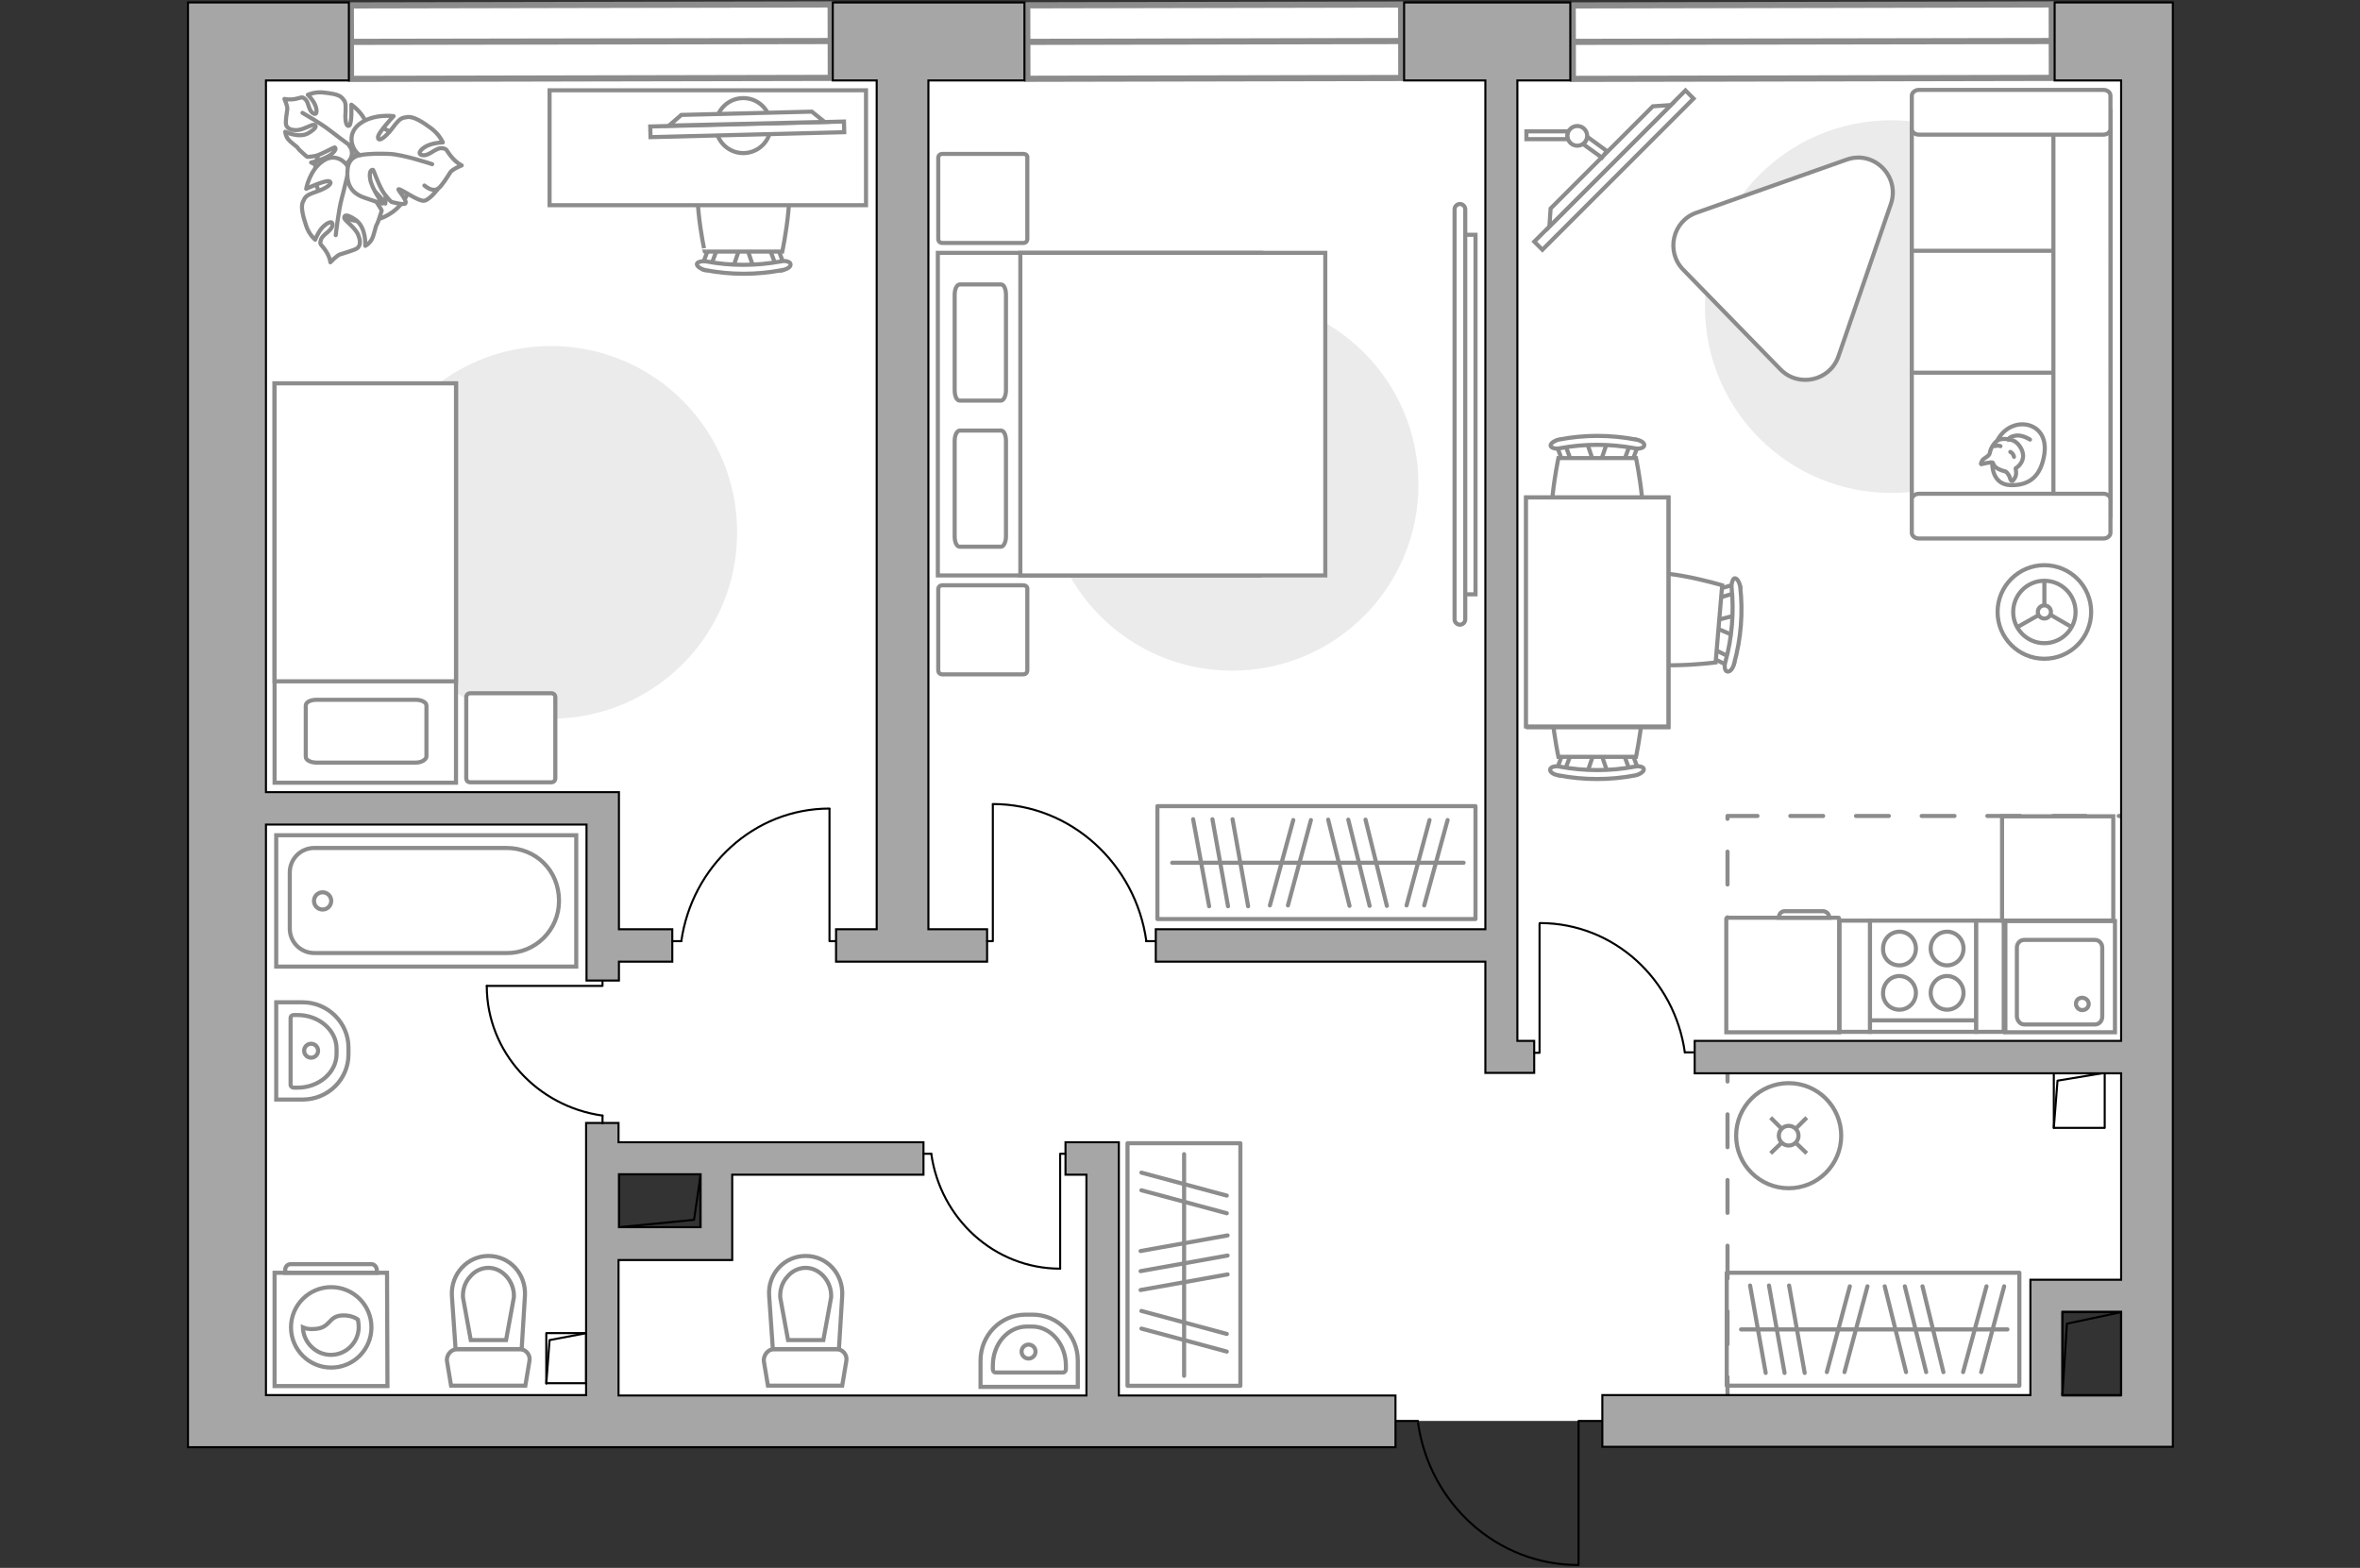 <?xml version="1.0" encoding="utf-8"?>
<!-- Generator: Adobe Illustrator 27.2.0, SVG Export Plug-In . SVG Version: 6.00 Build 0)  -->
<svg version="1.1" xmlns="http://www.w3.org/2000/svg" xmlns:xlink="http://www.w3.org/1999/xlink" x="0px" y="0px"
	 viewBox="0 0 575 382" style="enable-background:new 0 0 575 382;" xml:space="preserve">
<rect x="0" y="0" width="575" height="382" fill="#333333" stroke="none"/>
<style type="text/css">
	.st0{fill:#FFFFFF;}
	.st1{fill:#FFFFFF;stroke:#8C8C8C;stroke-width:1.5;stroke-linecap:round;stroke-miterlimit:10;}
	.st2{fill:none;stroke:#8C8C8C;stroke-linecap:round;stroke-linejoin:round;stroke-miterlimit:10;stroke-dasharray:8;}
	.st3{fill:none;stroke:#000000;stroke-width:0.5;stroke-linecap:round;stroke-linejoin:round;stroke-miterlimit:10;}
	.st4{fill:#A6A6A6;stroke:#000000;stroke-width:0.5;stroke-miterlimit:10;}
	.st5{fill:#FFFFFF;stroke:#8C8C8C;stroke-miterlimit:10;}
	.st6{fill:#EBEBEB;}
	.st7{fill:#FFFFFF;stroke:#8C8C8C;stroke-linecap:round;stroke-linejoin:round;stroke-miterlimit:10;}
	.st8{fill:none;stroke:#8C8C8C;stroke-linecap:round;stroke-linejoin:round;stroke-miterlimit:10;}
	.st9{fill-rule:evenodd;clip-rule:evenodd;fill:#FFFFFF;fill-opacity:0.1;stroke:#8C8C8C;stroke-miterlimit:10;}
</style>
<g id="bg_1_">
	<path class="st0" d="M55.3,10v334.6l284.8,1.6h50.3h108.1v-30h24.6V10H55.3z M174.6,303.5h-27.8v-21.1h27.8V303.5z"/>
</g>
<g id="windows_1_">
	<g>
		
			<rect x="85.5" y="1.2" transform="matrix(1 -2.093540e-03 2.093540e-03 1 -2.080094e-02 0.301)" class="st1" width="116.9" height="17.9"/>
		<line class="st1" x1="85.5" y1="10.2" x2="202.4" y2="10"/>
	</g>
	<g>
		
			<rect x="250.3" y="1.2" transform="matrix(1 -2.093499e-03 2.093499e-03 1 -2.050779e-02 0.619)" class="st1" width="91.1" height="17.9"/>
		<line class="st1" x1="250.3" y1="10.2" x2="341.4" y2="10"/>
	</g>
	<g>
		
			<rect x="383.2" y="1.2" transform="matrix(1 -2.093540e-03 2.093540e-03 1 -2.015351e-02 0.925)" class="st1" width="116.7" height="17.9"/>
		<line class="st1" x1="383.2" y1="10.2" x2="500" y2="10"/>
	</g>
</g>
<g id="plan">
	<polyline class="st2" points="420.9,343.5 420.9,198.8 524,198.8 	"/>
	<g>
		<polyline class="st3" points="384.6,381.3 384.6,346.2 390.4,346.2 		"/>
		<line class="st3" x1="340.1" y1="346.2" x2="345.5" y2="346.2"/>
		<path class="st3" d="M345.5,346.7c2.8,19.6,19.2,34.6,39,34.6"/>
	</g>
	<g>
		<rect x="133.1" y="324.8" class="st3" width="9.7" height="12.2"/>
		<polyline class="st3" points="133.1,337.1 133.9,326.5 142.9,324.8 		"/>
	</g>
	<g>
		<rect x="500.4" y="261.4" class="st3" width="12.4" height="13.4"/>
		<polyline class="st3" points="500.4,274.8 501.3,263.3 512.7,261.4 		"/>
	</g>
	<g>
		
			<rect x="150.8" y="286.2" transform="matrix(-1 4.030497e-11 -4.030497e-11 -1 321.435 585.221)" class="st3" width="19.9" height="12.9"/>
		<polyline class="st3" points="170.7,286.2 169.1,297.2 150.8,299 		"/>
	</g>
	<g>
		<polygon class="st4" points="342.1,19.6 361.9,19.6 361.9,226.4 281.6,226.4 281.6,234.3 361.9,234.3 361.9,261.4 365.3,261.4 
			369.7,261.4 373.8,261.4 373.8,253.6 369.7,253.6 369.7,19.6 382.6,19.6 382.6,0.6 342.1,0.6 		"/>
		<path class="st4" d="M500.6,0.6v19h16.2v234H412.9v7.9h103.9v50.3h-14.3h-6.6h-1.2v28.1H390.4v12.6h126.4h12.6v-12.6V19.6v-7.2
			V0.6H500.6z M502.5,339.9v-20.3h14.3v20.3H502.5z"/>
		<polygon class="st4" points="213.6,226.4 203.7,226.4 203.7,234.3 240.5,234.3 240.5,226.4 226.2,226.4 226.2,19.6 249.6,19.6 
			249.6,0.6 202.9,0.6 202.9,19.6 213.6,19.6 		"/>
		<path class="st4" d="M272.6,278.3h-2.9h-5h-5.1v7.9h5.1v53.8h-114v-33h19.9h6.6h1.2v-20.8H225v-7.9h-74.3v-4.7h-7.9v66.3H64.8
			v-139h78.1v38h7.9v-4.6h13v-7.9h-13v-25.5v-2.1V193h-86V19.6H85v-19H45.8v14.5v4.5v333h15.8h3.2H340v-12.6h-67.4V278.3z
			 M170.7,286.1V299h-19.9v-12.9H170.7z"/>
	</g>
	<g>
		<rect x="502.5" y="319.7" class="st3" width="14.3" height="20.3"/>
		<polyline class="st3" points="502.5,339.9 503.6,322.5 516.8,319.7 		"/>
	</g>
	<g>
		<path id="wc_00000155826678373738478330000017565085921771492274_" class="st5" d="M112.8,316.1"/>
		<g id="Group_26_00000109030792723062802630000009674126925761316742_">
			<path id="Vector_130_00000096049035983675546850000002465679265678754179_" class="st5" d="M111.4,328.7h15.2
				c1.5,0,2.7,1.4,2.4,2.9l-1,6h-18.1l-1-6C108.7,330.2,109.9,328.7,111.4,328.7z"/>
			<path id="Vector_131_00000114045201633992475020000012109997337610080657_" class="st5" d="M119,306c5.2,0,9.2,4.4,8.9,9.7
				l-0.8,13H111l-0.9-13C109.8,310.4,113.9,306,119,306z"/>
			<path id="Vector_132_00000028296845194454371840000014322534377227944101_" class="st5" d="M123.3,326.5l1.9-10.4
				c0.1-1.8-0.5-3.6-1.7-5c-1.2-1.4-2.8-2.2-4.5-2.2s-3.4,0.8-4.5,2.2c-1.2,1.3-1.8,3.1-1.7,5l1.9,10.4L123.3,326.5z"/>
		</g>
	</g>
	<g>
		<path id="wc_00000032624627443648711650000001079148071946819003_" class="st5" d="M190.1,316.1"/>
		<g id="Group_26_00000043451820422483695170000005934348410981373886_">
			<path id="Vector_130_00000168834490491887008390000008706517946943607717_" class="st5" d="M188.6,328.7h15.2
				c1.5,0,2.7,1.4,2.4,2.9l-1,6h-18.1l-1-6C186,330.2,187.1,328.7,188.6,328.7z"/>
			<path id="Vector_131_00000039824994082416654100000009681745128738173880_" class="st5" d="M196.3,306c5.2,0,9.2,4.4,8.9,9.7
				l-0.8,13h-16.1l-0.9-13C187,310.4,191.1,306,196.3,306z"/>
			<path id="Vector_132_00000121262758632099847330000017939877814876397740_" class="st5" d="M200.6,326.5l1.9-10.4
				c0.1-1.8-0.5-3.6-1.7-5c-1.2-1.4-2.8-2.2-4.5-2.2c-1.7,0-3.4,0.8-4.5,2.2c-1.2,1.3-1.8,3.1-1.7,5l1.9,10.4L200.6,326.5z"/>
		</g>
	</g>
	<g>
		<path id="Vector_134_00000176733265111445799390000015863259552144167834_" class="st5" d="M84.9,255.2v1.7c0,6.1-5,11-11.2,11
			h-6.4v-23.7h6.4C79.9,244.2,84.9,249.2,84.9,255.2z"/>
		<path id="Vector_133_00000132788426565636086030000015196392760883417243_" class="st5" d="M82,255.5v1.3c0,4.5-4.3,8.2-9.5,8.2
			h-0.9c-0.4,0-0.8-0.3-0.8-0.7V248c0-0.4,0.3-0.7,0.8-0.7h0.9C77.7,247.3,82,251,82,255.5z"/>
		<circle class="st5" cx="75.8" cy="256" r="1.7"/>
	</g>
	<g>
		<path id="Vector_134_00000047764951634459890490000016096092386921782192_" class="st5" d="M249.9,320.3h1.7c6.1,0,11,5,11,11.2
			v6.4l-23.7,0v-6.4C238.9,325.3,243.8,320.3,249.9,320.3z"/>
		<path id="Vector_133_00000137131084628754551400000005474900396241105825_" class="st5" d="M250.2,323.2h1.3
			c4.5,0,8.2,4.3,8.2,9.5v0.9c0,0.4-0.3,0.8-0.7,0.8h-16.4c-0.4,0-0.7-0.3-0.7-0.8v-0.9C241.9,327.4,245.6,323.2,250.2,323.2z"/>
		<circle class="st5" cx="250.6" cy="329.3" r="1.7"/>
	</g>
	<g>
		<g>
			<path id="Vector_135_00000162338316564211027400000013368948931977941393_" class="st5" d="M140.4,203.5l-73.1,0l0,32l73.1,0
				L140.4,203.5z"/>
			<path id="Vector_136_00000052824413982763333300000015525951881464433281_" class="st5" d="M136.2,219.5L136.2,219.5
				c0-7.5-5.7-12.9-12.8-12.9l-46.8,0c-3.4,0-6,2.7-6,6l0,13.6c0,3.4,2.7,6,6,6l46.8,0C130.4,232.3,136.2,226.6,136.2,219.5z"/>
		</g>
		<circle class="st5" cx="78.6" cy="219.5" r="2.1"/>
	</g>
	<g>
		<g id="Group_27_00000149381343160110543770000004115643685198745252_">
			<path id="Vector_140_00000165918255005663777390000011783721796133517458_" class="st5" d="M515.3,224.4l-26.7,0l0,27.1l26.7,0
				L515.3,224.4z"/>
		</g>
		<path id="Vector_141_00000078726389830183519920000001118944366226118561_" class="st5" d="M493.2,249.6l17.2,0
			c1,0,1.8-0.8,1.8-1.9v-16.8c0-1.1-0.8-1.9-1.8-1.9l-17.2,0c-1,0-1.8,0.8-1.8,1.9l0,16.8C491.5,248.7,492.2,249.6,493.2,249.6z"/>
		<path id="Vector_139_00000005970162859836684220000013888038177308693905_" class="st5" d="M507.3,243.1c0.9,0,1.6,0.7,1.6,1.5
			c0,0.9-0.7,1.5-1.6,1.5c-0.8,0-1.5-0.7-1.5-1.5C505.8,243.7,506.4,243.1,507.3,243.1z"/>
	</g>
</g>
<g id="furniture_1_">
	<g>
		<path id="Vector_142_00000176736448557455173070000000600928939212951695_" class="st5" d="M481.5,224.3l-25.9,0l0,27.1l25.9,0
			L481.5,224.3z"/>
		<g id="Group_28_00000118367946763844509740000016875815597062710406_">
			<g id="Group_29_00000074424354122483479720000008989879934243587762_">
				<path id="Vector_143_00000167378375336525513700000009540452563261843131_" class="st5" d="M462.8,235.2c2.2,0,4-1.8,4-4.1
					c0-2.3-1.8-4.1-4-4.1c-2.2,0-4,1.8-4,4.1C458.7,233.4,460.5,235.2,462.8,235.2z"/>
				<path id="Vector_144_00000104668202411448984620000018182016917924575672_" class="st5" d="M462.8,246c2.2,0,4-1.8,4-4.1
					c0-2.2-1.8-4.1-4-4.1c-2.2,0-4,1.8-4,4.1C458.7,244.2,460.5,246,462.8,246z"/>
			</g>
			<g id="Group_30_00000117645586349675770590000004089929077220185247_">
				<path id="Vector_145_00000124883686057773560750000004707075190587090111_" class="st5" d="M474.4,235.2c2.2,0,4-1.8,4-4.1
					c0-2.3-1.8-4.1-4-4.1c-2.2,0-4,1.8-4,4.1C470.4,233.4,472.2,235.2,474.4,235.2z"/>
				<path id="Vector_146_00000023240486869300863200000008311246357530825372_" class="st5" d="M474.4,246c2.2,0,4-1.8,4-4.1
					c0-2.2-1.8-4.1-4-4.1c-2.2,0-4,1.8-4,4.1C470.4,244.2,472.2,246,474.4,246z"/>
			</g>
		</g>
		<path id="Vector_147_00000046319302960799744030000013069872853843378613_" class="st5" d="M455.6,248.6l25.6,0"/>
	</g>
	<g>
		<path id="Vector_8_00000011011136953101477820000017108943888662029996_" class="st5" d="M447.9,223.6l-27.1,0
			c-0.1,0-0.2,0.1-0.2,0.2l0,27.7l27.5,0v-27.7C448.1,223.6,448.1,223.6,447.9,223.6z"/>
		<path id="Vector_9_00000080915851034798502930000004890245587571620266_" class="st5" d="M433.4,223.6l12.3,0
			c0-0.9-0.7-1.6-1.6-1.6h-9C434.1,221.9,433.4,222.6,433.4,223.6z"/>
	</g>
	<rect x="448.2" y="224.3" class="st5" width="7.4" height="27.1"/>
	<rect x="481.5" y="224.3" class="st5" width="6.7" height="27.1"/>
	
		<rect x="488.6" y="198" transform="matrix(-1.836970e-16 1 -1 -1.836970e-16 712.887 -289.712)" class="st5" width="25.4" height="27.1"/>
	<g id="Group_34_00000089539079616950970270000016680857829385585296_">
		<path id="Vector_158_00000134249469122818800200000005482374496025444029_" class="st3" d="M118.6,240.2l28.2,0V239"/>
		<path id="Vector_159_00000089548529124482435310000015409802509434487969_" class="st3" d="M146.8,273.7v-1.9"/>
		<path id="Vector_160_00000080925215982636567720000015124724637870831775_" class="st3" d="M146.8,271.8
			c-15.9-2.2-28.2-15.5-28.2-31.6"/>
	</g>
	<g id="Group_34_00000106113861989374315810000018250874393340204693_">
		<path id="Vector_158_00000163072304411355129700000012083497443695438248_" class="st3" d="M202.1,197.1v32.2h1.4"/>
		<path id="Vector_159_00000138533574443755954590000013303176068109326993_" class="st3" d="M163.8,229.3h2.2"/>
		<path id="Vector_160_00000176044369469259105310000016252278772018258617_" class="st3" d="M166,229.3
			c2.6-18.2,17.7-32.3,36.1-32.3"/>
	</g>
	<g id="Group_34_00000127034565905736555860000007406954276510457234_">
		<path id="Vector_158_00000150086913332937757520000001444086907418986369_" class="st3" d="M241.9,196v33.3h-1.4"/>
		<path id="Vector_159_00000016054683007677687880000006228496406089722001_" class="st3" d="M281.5,229.3h-2.3"/>
		<path id="Vector_160_00000118388267738785871000000001723597268934951854_" class="st3" d="M279.3,229.3
			c-2.6-18.8-18.4-33.4-37.4-33.4"/>
	</g>
	<g id="Group_34_00000044894780282273915770000015088952412480056738_">
		<path id="Vector_158_00000012461795727836113210000008621872955855707316_" class="st3" d="M375.1,225v31.5h-1.3"/>
		<path id="Vector_159_00000136375658321277940740000002194627306201532560_" class="st3" d="M412.6,256.4h-2.1"/>
		<path id="Vector_160_00000011743490557936581310000013256557846465013941_" class="st3" d="M410.5,256.4
			c-2.5-17.8-17.3-31.5-35.3-31.5"/>
	</g>
	<g id="Group_34_00000117651570085561757050000014762228141722581155_">
		<path id="Vector_158_00000116211810954047713200000002135153306827481984_" class="st3" d="M258.3,309.1v-28h1.2"/>
		<path id="Vector_159_00000160153543490501290400000009363790488032461730_" class="st3" d="M225,281.1h1.9"/>
		<path id="Vector_160_00000048470342917318470160000007429012618614906245_" class="st3" d="M226.9,281.1c2.2,15.8,15.4,28,31.4,28
			"/>
	</g>
	<g>
		
			<rect x="367.2" y="40" transform="matrix(0.707 -0.707 0.707 0.707 85.927 290.202)" class="st5" width="52.1" height="2.8"/>
		<polygon class="st5" points="402.7,25.9 377.8,50.8 377.5,55.2 407.1,25.6 		"/>
		<g>
			<path class="st5" d="M381.9,33.1c0-0.4,0.1-0.8,0.3-1.1h-10.3v1.9H382C381.9,33.7,381.9,33.4,381.9,33.1z"/>
			<path class="st5" d="M386.7,33.3c-0.1,0.7-0.4,1.4-1,1.8l4.6,3.3l1.2-1.6L386.7,33.3z"/>
		</g>
		<circle class="st5" cx="384.3" cy="33.1" r="2.4"/>
	</g>
	<g>
		<g id="Group_2_00000058577287462215705980000005477490489223181199_">
			<g id="Group_3_00000001627580335297170520000000563994263156453302_">
				<path id="Vector_10_00000108308990339390126580000008580413104144355243_" class="st5" d="M386.6,107.7l1.8,5.3h1.4l1.8-5.3
					H386.6z"/>
			</g>
			<g id="Group_4_00000003095277955724116020000004752775084524794547_">
				<path id="Vector_11_00000152982605459950742670000014355546471156688047_" class="st5" d="M396.7,112.9c0.5,0,0.9-0.3,1-0.6
					l1.6-4.3c0.2-0.4-0.2-0.8-0.7-0.9c-0.6-0.1-1.2,0.2-1.2,0.5l-1.6,4.3c-0.2,0.4,0.2,0.8,0.7,0.9
					C396.5,112.9,396.6,112.9,396.7,112.9z"/>
			</g>
			<g id="Group_5_00000165229172857801932810000004713316568608990097_">
				<path id="Vector_12_00000082362095736304626560000007882787726919305895_" class="st5" d="M381.7,112.9c0.1,0,0.2,0,0.3,0
					c0.6-0.1,0.9-0.5,0.7-0.9l-1.6-4.3c-0.2-0.4-0.7-0.6-1.3-0.5c-0.6,0.1-0.9,0.5-0.7,0.9l1.6,4.3
					C380.8,112.6,381.2,112.9,381.7,112.9z"/>
			</g>
			<path id="Vector_13_00000178163838825009261340000011065221844033145515_" class="st5" d="M379.7,133.7c3.3,3.3,15.6,3.3,18.9,0
				c3.9-3.9,0-22.1,0-22.1h-18.9C379.7,111.6,375.8,129.8,379.7,133.7z"/>
			<path id="Vector_14_00000057854663123839632120000007668972311188612522_" class="st5" d="M380.1,109.2c5.9-1.1,12.1-1.1,18.1,0
				c1.2,0.3,2.3-0.1,2.4-0.6c0.2-0.6-0.7-1.3-2-1.5c-6.2-1.2-12.6-1.2-18.8,0c-1.2,0.3-2.1,1-2,1.5
				C377.9,109.1,379,109.5,380.1,109.2z"/>
		</g>
		<g id="Group_2_00000010296816047698682180000004352794809164994998_">
			<g id="Group_3_00000094588761801046484200000007430247354924375683_">
				<path id="Vector_10_00000034797725957712615880000016519220095515765124_" class="st5" d="M391.7,188.3l-1.8-5.3h-1.4l-1.8,5.3
					H391.7z"/>
			</g>
			<g id="Group_4_00000029753794759483323230000012200472731179523211_">
				<path id="Vector_11_00000117674512199478548830000009593464246956592830_" class="st5" d="M381.7,183.1c-0.5,0-0.9,0.3-1,0.6
					l-1.6,4.3c-0.2,0.4,0.2,0.8,0.7,0.9c0.6,0.1,1.2-0.2,1.2-0.5l1.6-4.3c0.2-0.4-0.2-0.8-0.7-0.9
					C381.8,183.1,381.8,183.1,381.7,183.1z"/>
			</g>
			<g id="Group_5_00000124851168643743694000000007876556509182732161_">
				<path id="Vector_12_00000029732729888655650410000012080619747038769588_" class="st5" d="M396.7,183.1c-0.1,0-0.2,0-0.3,0
					c-0.6,0.1-0.9,0.5-0.7,0.9l1.6,4.3c0.2,0.4,0.7,0.6,1.3,0.5c0.6-0.1,0.9-0.5,0.7-0.9l-1.6-4.3
					C397.6,183.4,397.1,183.1,396.7,183.1z"/>
			</g>
			<path id="Vector_13_00000098180275320704742270000006912729990361172393_" class="st5" d="M398.6,162.3c-3.3-3.3-15.6-3.3-18.9,0
				c-3.9,3.9,0,22.1,0,22.1h18.9C398.6,184.4,402.5,166.2,398.6,162.3z"/>
			<path id="Vector_14_00000044860626224837667580000018058682309452649874_" class="st5" d="M398.2,186.8c-5.9,1.1-12.1,1.1-18.1,0
				c-1.2-0.3-2.3,0.1-2.4,0.6c-0.2,0.6,0.7,1.3,2,1.5c6.2,1.2,12.6,1.2,18.8,0c1.2-0.3,2.1-1,2-1.5
				C400.5,186.9,399.4,186.5,398.2,186.8z"/>
		</g>
		<g id="Group_2_00000005239102566295935330000003927106287689516714_">
			<g id="Group_3_00000036217345568242662220000008140788182064927902_">
				<path id="Vector_10_00000111906317573117711510000012892609356768990382_" class="st5" d="M422.9,149.9l-5.4,1.4l-0.1,1.4
					l5.1,2.2L422.9,149.9z"/>
			</g>
			<g id="Group_4_00000176760797562506418750000014850114263064978083_">
				<path id="Vector_11_00000131328080217233376040000013078234589868093883_" class="st5" d="M416.9,159.4c0,0.5,0.2,0.9,0.5,1
					l4.1,2c0.4,0.2,0.8-0.1,1-0.7c0.2-0.6-0.1-1.2-0.4-1.3l-4.1-2c-0.4-0.2-0.8,0.1-1,0.7C416.9,159.3,416.9,159.3,416.9,159.4z"/>
			</g>
			<g id="Group_5_00000011750505898875685080000017804096082518409123_">
				<path id="Vector_12_00000044178573067075813240000012954163509206829449_" class="st5" d="M418.2,144.5c0,0.1,0,0.2,0,0.3
					c0.1,0.6,0.4,0.9,0.8,0.8l4.4-1.3c0.4-0.1,0.7-0.7,0.6-1.3c-0.1-0.6-0.4-0.9-0.8-0.8l-4.4,1.3
					C418.5,143.6,418.2,144,418.2,144.5z"/>
			</g>
			<path id="Vector_13_00000069393815828033765330000004845303355608615077_" class="st5" d="M397.5,140.8
				c-3.6,3.1-4.6,15.2-1.6,18.8c3.6,4.2,22.1,1.8,22.1,1.8l1.6-18.8C419.6,142.6,401.7,137.2,397.5,140.8z"/>
			<path id="Vector_14_00000140015590650822282000000010860284771308623035_" class="st5" d="M421.9,143.2c0.6,6,0.1,12.1-1.5,18
				c-0.4,1.2-0.1,2.3,0.4,2.4c0.6,0.2,1.4-0.6,1.7-1.9c1.7-6.1,2.2-12.5,1.5-18.7c-0.2-1.2-0.8-2.2-1.4-2.1
				C422.2,141,421.8,142.1,421.9,143.2z"/>
		</g>
		<g>
			<path id="Vector_35_00000110465560971220042310000006629913605263738769_" class="st5" d="M371.8,177.2h34.7v-56h-28h-6.6V177.2z
				"/>
			<path class="st5" d="M406.5,177h-34.7v-55.8h34.7V177z"/>
		</g>
	</g>
	<path id="Vector_00000018224565712952147870000008194155259596478112_" class="st6" d="M460.8,29.3c25.1,0,45.4,20.3,45.4,45.4
		s-20.3,45.4-45.4,45.4c-25.1,0-45.4-20.3-45.4-45.4S435.7,29.3,460.8,29.3z"/>
	<path id="Vector_00000028303384744992956480000010799720831119635598_" class="st6" d="M300.2,72.6c25.1,0,45.4,20.3,45.4,45.4
		s-20.3,45.4-45.4,45.4c-25.1,0-45.4-20.3-45.4-45.4S275.1,72.6,300.2,72.6z"/>
	<path id="Vector_00000104699269752157440670000000174667022438374784_" class="st6" d="M134.2,84.3c25.1,0,45.4,20.3,45.4,45.4
		s-20.3,45.4-45.4,45.4s-45.4-20.3-45.4-45.4S109.1,84.3,134.2,84.3z"/>
	<g>
		<path id="Vector_54_00000026855819241849080750000012108256038231894683_" class="st5" d="M514.2,31.6v30.7h-48.4V31.6H514.2z"/>
		<path id="Vector_55_00000026874626641703743830000002029294060929476512_" class="st5" d="M514.2,61.1v30.7h-48.4V61.1H514.2z"/>
		<path id="Vector_56_00000023252387653966677380000004765741056863946680_" class="st5" d="M514.2,90.8v30.7h-48.4V90.8H514.2z"/>
		<path id="Vector_57_00000087397204913983092500000004434967992785014975_" class="st5" d="M500.3,30l13.9-2.9v98.6h-13.9V30z"/>
		<path id="Vector_58_00000105427593709965375750000016075464112408770722_" class="st5" d="M512.5,32.8h-45c-0.9,0-1.7-0.6-1.7-1.4
			v-8.1c0-0.7,0.8-1.4,1.7-1.4h45c0.9,0,1.7,0.6,1.7,1.4v8.1C514.2,32.2,513.4,32.8,512.5,32.8z"/>
		<path id="Vector_59_00000059302063686757055110000012134161651501531291_" class="st5" d="M512.5,131.2h-45
			c-0.9,0-1.7-0.6-1.7-1.4v-8.1c0-0.7,0.8-1.4,1.7-1.4h45c0.9,0,1.7,0.6,1.7,1.4v8.1C514.2,130.6,513.4,131.2,512.5,131.2z"/>
		<g>
			<path class="st7" d="M485.4,112.9c0,0-0.2,5.2,4.5,5.3s7.4-2.3,8.2-7.6c0.8-5.4-3-7.8-6.6-7.1
				C487.8,104.3,485.4,107.8,485.4,112.9z"/>
			<path class="st7" d="M488.7,114.9c0,0,0.7,0.5,1,1.5s0.6,0.8,0.6,0.8s1.1-0.9,0.9-2.3c-0.1-0.7-0.1-0.8-0.1-0.8s1.6-0.9,1.8-2.7
				c0.2-1.8-1.3-3.7-2.5-4.1c-1.2-0.4-2.9-0.6-3.8,0.1c-0.9,0.6-1.7,2.1-1.8,3c-0.2,0.9-1.5,1.1-1.9,1.9c-0.4,0.8-0.2,0.8-0.2,0.8
				s2.4-0.6,2.8-0.4C485.8,113,485.5,114.1,488.7,114.9z"/>
			<path class="st7" d="M489.8,110.1c0,0,0.7,0.3,0.9,1.2"/>
			<path class="st7" d="M487.4,108.7c0,0-0.7-0.3-1.3,0"/>
			<path class="st8" d="M489.3,107.1c0,0,0.2-0.8,2.1-1c1.5-0.1,3.2,1,3.2,1"/>
		</g>
	</g>
	<path class="st5" d="M433.8,90l-23.7-24.3c-4.3-4.4-2.6-11.9,3.3-13.9l36.5-12.9c6.7-2.4,13.1,4.1,10.8,10.8l-12.8,37.2
		C445.8,92.8,438.2,94.5,433.8,90z"/>
	
		<rect x="282" y="196.5" transform="matrix(-1 -1.224647e-16 1.224647e-16 -1 641.494 420.416)" class="st8" width="77.5" height="27.5"/>
	<line class="st8" x1="304.1" y1="220.8" x2="300.3" y2="199.6"/>
	<line class="st8" x1="299.2" y1="220.8" x2="295.4" y2="199.6"/>
	<line class="st8" x1="294.6" y1="220.8" x2="290.7" y2="199.6"/>
	<line class="st8" x1="313.8" y1="220.6" x2="319.4" y2="199.8"/>
	<line class="st8" x1="309.4" y1="220.6" x2="315.1" y2="199.8"/>
	<line class="st8" x1="347" y1="220.6" x2="352.7" y2="199.8"/>
	<line class="st8" x1="342.7" y1="220.6" x2="348.3" y2="199.8"/>
	<line class="st8" x1="337.9" y1="220.7" x2="332.7" y2="199.7"/>
	<line class="st8" x1="328.8" y1="220.7" x2="323.6" y2="199.7"/>
	<line class="st8" x1="333.7" y1="220.7" x2="328.5" y2="199.7"/>
	<line class="st8" x1="356.6" y1="210.2" x2="285.6" y2="210.2"/>
	
		<rect x="420.6" y="310.1" transform="matrix(-1 -1.224647e-16 1.224647e-16 -1 912.609 647.698)" class="st8" width="71.3" height="27.5"/>
	<line class="st8" x1="439.7" y1="334.5" x2="435.9" y2="313.2"/>
	<line class="st8" x1="434.8" y1="334.5" x2="431" y2="313.2"/>
	<line class="st8" x1="430.2" y1="334.5" x2="426.4" y2="313.2"/>
	<line class="st8" x1="449.4" y1="334.3" x2="455" y2="313.4"/>
	<line class="st8" x1="445.1" y1="334.3" x2="450.7" y2="313.4"/>
	<line class="st8" x1="482.7" y1="334.3" x2="488.3" y2="313.4"/>
	<line class="st8" x1="478.3" y1="334.3" x2="484" y2="313.4"/>
	<line class="st8" x1="473.5" y1="334.3" x2="468.4" y2="313.4"/>
	<line class="st8" x1="464.4" y1="334.3" x2="459.2" y2="313.4"/>
	<line class="st8" x1="469.3" y1="334.3" x2="464.1" y2="313.4"/>
	<line class="st8" x1="489.1" y1="323.9" x2="424.2" y2="323.9"/>
	
		<rect x="258.9" y="294.4" transform="matrix(-2.401281e-10 1 -1 -2.401281e-10 596.612 19.642)" class="st8" width="59.1" height="27.5"/>
	<line class="st8" x1="299.1" y1="301" x2="277.9" y2="304.8"/>
	<line class="st8" x1="299.1" y1="305.9" x2="277.9" y2="309.7"/>
	<line class="st8" x1="299.1" y1="310.5" x2="277.9" y2="314.3"/>
	<line class="st8" x1="298.9" y1="291.3" x2="278.1" y2="285.7"/>
	<line class="st8" x1="298.9" y1="295.6" x2="278.1" y2="290"/>
	<line class="st8" x1="298.9" y1="325" x2="278.1" y2="319.4"/>
	<line class="st8" x1="298.9" y1="329.3" x2="278.1" y2="323.7"/>
	<line class="st8" x1="288.5" y1="281.2" x2="288.5" y2="335.2"/>
	<g>
		<circle class="st5" cx="435.8" cy="276.7" r="12.8"/>
		<line class="st5" x1="440.2" y1="272.3" x2="437.6" y2="274.9"/>
		<circle class="st5" cx="435.8" cy="276.7" r="2.4"/>
		<line class="st5" x1="434" y1="278.5" x2="431.4" y2="281"/>
		<line class="st5" x1="440.2" y1="281" x2="437.6" y2="278.5"/>
		<line class="st5" x1="434" y1="274.9" x2="431.4" y2="272.3"/>
	</g>
	<g>
		<path class="st5" d="M94.3,310.1H66.9l0,27.6h27.5L94.3,310.1z"/>
		<path class="st9" d="M90.5,308H70.8c-0.7,0-1.3,0.6-1.3,1.3v0.8h22.3v-0.8C91.7,308.6,91.2,308,90.5,308z"/>
	</g>
	<circle class="st5" cx="80.7" cy="323.4" r="9.8"/>
	<path class="st5" d="M83.3,320.5c-3.4,0.2-2.7,3.1-6.7,3.3c-1.3,0.1-2.1-0.1-2.8-0.4c0.1,3.7,3.2,6.7,6.8,6.7
		c3.8,0,6.8-3.1,6.8-6.8c0-0.6-0.1-1.2-0.2-1.8C86.4,320.9,85,320.4,83.3,320.5z"/>
	<g>
		<circle class="st5" cx="498.1" cy="149.1" r="11.4"/>
		<circle class="st5" cx="498.1" cy="149.1" r="7.6"/>
		<circle class="st5" cx="498.1" cy="149.1" r="1.6"/>
		<path class="st5" d="M498.1,149.1"/>
		<line class="st5" x1="498.1" y1="147.5" x2="498.1" y2="141.4"/>
		<line class="st5" x1="499.6" y1="149.8" x2="504.8" y2="152.8"/>
		<line class="st5" x1="496.8" y1="149.8" x2="491.5" y2="152.8"/>
	</g>
	<g>
		<path id="Vector_98_00000165224435691401880310000016238052100013074846_" class="st5" d="M307.3,140.3V61.6h-78.8v78.6H307.3z"/>
		<path id="Vector_99_00000047742104606791429280000007534038961252530052_" class="st5" d="M322.9,61.6v78.6h-74.3V70.9v-9.3h10.1
			H322.9z"/>
		<path id="Vector_100_00000072983679331847372600000006488172043923818392_" class="st8" d="M232.6,107.4v23.3
			c0,1.4,0.5,2.5,1.2,2.5h10.1c0.6,0,1.2-1.1,1.2-2.5v-23.3c0-1.4-0.5-2.5-1.2-2.5h-10.1C233.1,105,232.6,106.1,232.6,107.4z"/>
		<path id="Vector_101_00000067234649058918499450000012978917878592193965_" class="st8" d="M232.6,71.8v23.3
			c0,1.4,0.5,2.5,1.2,2.5h10.1c0.6,0,1.2-1.1,1.2-2.5V71.8c0-1.4-0.5-2.5-1.2-2.5h-10.1C233.1,69.4,232.6,70.4,232.6,71.8z"/>
	</g>
	<path id="Vector_5_00000000223164158606445650000016589010452760993469_" class="st7" d="M249.3,37.5h-19.7c-0.6,0-1,0.4-1,1v19.7
		c0,0.6,0.4,1,1,1h19.7c0.6,0,1-0.4,1-1V38.5C250.4,37.9,250,37.5,249.3,37.5z"/>
	<path id="Vector_5_00000132055238561942924220000013697877526611948449_" class="st7" d="M249.3,142.6h-19.7c-0.6,0-1,0.4-1,1v19.7
		c0,0.6,0.4,1,1,1h19.7c0.6,0,1-0.4,1-1v-19.7C250.4,143.1,250,142.6,249.3,142.6z"/>
	<g>
		<path class="st5" d="M357,150.9c0,0.7-0.6,1.3-1.3,1.3c-0.7,0-1.3-0.6-1.3-1.3l0-99.9c0-0.7,0.6-1.3,1.3-1.3
			c0.7,0,1.3,0.6,1.3,1.3L357,150.9z"/>
		<rect x="357" y="57.2" class="st5" width="2.5" height="87.6"/>
	</g>
	<g>
		<path id="Vector_2_00000086661268131693913090000009833904754537971331_" class="st5" d="M66.9,93.4h44.2v97.3H66.9V93.4z"/>
		<path id="Vector_3_00000090283776661035357830000016545392330803276425_" class="st5" d="M111.1,93.4H66.9V166h39h5.2v-9.9V93.4z"
			/>
		<path id="Vector_4_00000056399011903654125200000017517275169977631875_" class="st8" d="M101.3,185.8H77.1
			c-1.4,0-2.6-0.6-2.6-1.4v-12.5c0-0.8,1.1-1.4,2.6-1.4h24.2c1.4,0,2.6,0.6,2.6,1.4v12.5C103.7,185.2,102.6,185.8,101.3,185.8z"/>
	</g>
	<path id="Vector_5_00000176034603234030666480000018289548248139738534_" class="st7" d="M135.3,169.9v19.7c0,0.6-0.4,1-1,1h-19.7
		c-0.6,0-1-0.4-1-1v-19.7c0-0.6,0.4-1,1-1h19.7C134.9,168.9,135.3,169.3,135.3,169.9z"/>
	<g id="Group_2_00000042002937570575358160000001841761721872296360_">
		<g id="Group_3_00000009575977766628192550000008559999370867300252_">
			<path id="Vector_10_00000089550076159484056620000012287118932379852167_" class="st5" d="M178.6,65.2l1.8-5.3h1.4l1.8,5.3H178.6
				z"/>
		</g>
		<g id="Group_4_00000080889460439442090870000007336379152987237567_">
			<path id="Vector_11_00000088093461736247311970000000403818467529232007_" class="st5" d="M188.6,60.1c0.5,0,0.9,0.3,1,0.6
				l1.6,4.3c0.2,0.4-0.2,0.8-0.7,0.9c-0.6,0.1-1.2-0.2-1.2-0.5l-1.6-4.3c-0.2-0.4,0.2-0.8,0.7-0.9C188.5,60.1,188.5,60.1,188.6,60.1
				z"/>
		</g>
		<g id="Group_5_00000154402887444955494400000016855430165324767373_">
			<path id="Vector_12_00000078760866542873606350000008991153499214987949_" class="st5" d="M173.6,60.1c0.1,0,0.2,0,0.3,0
				c0.6,0.1,0.9,0.5,0.7,0.9l-1.6,4.3c-0.2,0.4-0.7,0.6-1.3,0.5c-0.6-0.1-0.9-0.5-0.7-0.9l1.6-4.3C172.7,60.4,173.1,60.1,173.6,60.1
				z"/>
		</g>
		<path id="Vector_13_00000152967314622142051940000010551651187650674102_" class="st5" d="M171.7,39.2c3.3-3.3,15.6-3.3,18.9,0
			c3.9,3.9,0,22.1,0,22.1h-18.9C171.7,61.4,167.7,43.1,171.7,39.2z"/>
		<path id="Vector_14_00000147898671240005693960000001975904893329382536_" class="st5" d="M172.1,63.7c5.9,1.1,12.1,1.1,18.1,0
			c1.2-0.3,2.3,0.1,2.4,0.6c0.2,0.6-0.7,1.3-2,1.5c-6.2,1.2-12.6,1.2-18.8,0c-1.2-0.3-2.1-1-2-1.5C169.8,63.9,170.9,63.5,172.1,63.7
			z"/>
	</g>
	<path id="Vector_36_00000120541011699048376590000005869842952387266995_" class="st5" d="M211,50h-77.1V22h62.3H211V50z"/>
	<g>
		<circle class="st5" cx="181.1" cy="30.6" r="6.7"/>
		<g>
			
				<rect x="158.4" y="30.2" transform="matrix(1 -2.554044e-02 2.554044e-02 1 -0.744 4.659)" class="st5" width="47.2" height="2.6"/>
			<polygon class="st5" points="197.8,27.2 166,28 163,30.6 200.9,29.7 			"/>
		</g>
	</g>
	<g>
		<path id="Vector_60_00000086661569838338145200000004642481499276051846_" class="st5" d="M80.5,33.4c-4.8,4.5-5,12-0.6,16.8
			c4.5,4.8,12,5,16.8,0.6c4.8-4.5,5-12,0.6-16.8C92.8,29.2,85.2,29,80.5,33.4z"/>
		<path class="st7" d="M85.1,35.5c0,0,1.4,1.6,0.1,3.5S82,42.2,79,41c-3.1-1.3-3.2-1.4-3.2-1.4s3.4-0.8,4.9-2c1.5-1.2,1-1.7,0.8-1.7
			c-0.2,0-3.1,1.7-4.7,2.1c-1.7,0.3-2,0.2-2,0.2s-2-1.7-2.2-2.1c-0.2-0.4-1.7-1.3-2.4-2.2c-0.7-0.9-0.7-1.8-0.7-1.8s3.4,1.7,5.7,0.3
			c2.3-1.4,1.8-1.9,1.3-2c-0.6-0.1-2.9,1.4-4.4,1.3c-1.5,0-2.2-0.6-2.4-1.3s0.2-3.1,0.3-3.8c0.1-0.7-0.7-2.5-0.7-2.5s1.1,0.3,2.7,0
			c1.6-0.3,1.5-0.7,2.4,0.1c0.9,0.8,0.7,2.7,1.9,3.4c1.1,0.7,1-1.1,0.3-2.4c-0.7-1.3-1.6-2.1-1.6-2.1s1.5-0.7,3.4-0.6
			c1.9,0.2,4,0.4,4.9,1.3c0.8,0.9,1,1.1,0.9,3.4c-0.2,2.4,0.2,3.8,0.9,3.4c0.7-0.5,0.5-5.1,0.5-5.1s3.3,2.2,3.9,5.5
			C89.8,34.3,86.7,35.8,85.1,35.5z"/>
		<path class="st8" d="M73.7,27.5c0,0,4.7,2.7,6.7,4.3c1.3,1,3.8,2.9,4.8,3.6c1.5,1.1,2.6,2.7,3.3,4.4"/>
		<path class="st7" d="M85.1,41.5c0,0,1-2.2,3.7-1.7c2.7,0.6,5,1.8,5.1,5.7c0.1,3.9,0,4.1,0,4.1s-2.4-3.3-4.3-4.3
			c-1.9-1-2.3-0.2-2.2-0.1c0.1,0.2,3.2,2.5,4.4,4.1c1.1,1.7,1.2,2,1.2,2s-0.9,3-1.2,3.4c-0.3,0.4-0.6,2.4-1.2,3.6
			c-0.7,1.2-1.6,1.6-1.6,1.6s0.3-4.4-2.3-6.3c-2.6-1.8-2.9-1-2.8-0.4c0.2,0.6,2.8,2.4,3.4,4.1c0.7,1.7,0.4,2.7-0.3,3.2
			c-0.7,0.5-3.4,1.2-4.2,1.5c-0.8,0.3-2.3,1.9-2.3,1.9s-0.1-1.3-1.2-2.9c-1.1-1.6-1.5-1.3-1.1-2.6c0.4-1.3,2.6-2.1,2.8-3.5
			c0.2-1.5-1.6-0.5-2.7,0.8c-1,1.3-1.5,2.7-1.5,2.7s-1.5-1.2-2.2-3.4c-0.7-2.1-1.4-4.5-0.8-5.8c0.6-1.3,0.7-1.6,3.3-2.5
			c2.6-0.9,4-2,3.2-2.5c-0.8-0.5-5.7,1.8-5.7,1.8s0.8-4.5,4-6.7C81.7,37,84.7,39.6,85.1,41.5z"/>
		<path class="st8" d="M81.8,57.3c0,0,0.7-6.3,1.5-9.1c0.5-1.8,1.3-5.4,1.7-6.8c0.5-2.1,1.7-4,3.2-5.5"/>
		<g>
			<path class="st7" d="M103.4,45.2c1.5,1.2,2.6,1.3,3.4,0.7c0.8-0.5,2.4-3.1,2.9-3.9c0.5-0.8,2.8-1.7,2.8-1.7s-1.3-0.6-2.6-2.2
				c-1.3-1.6-0.9-1.9-2.4-2c-1.5,0-3,2-4.6,1.7c-1.6-0.3,0-1.9,1.7-2.5c1.7-0.6,3.3-0.6,3.3-0.6s-0.8-1.9-2.8-3.4
				c-2-1.5-4.2-2.9-5.7-2.8c-1.5,0.2-1.9,0.2-3.7,2.6s-3.4,3.5-3.6,2.5c-0.3-1,3.8-5.3,3.8-5.3s-4.9-0.7-8.3,1.9
				c-3.4,2.6-1.7,6.6,0.1,7.6c0,0-2.7,0.3-3,3.3c-0.3,2.9,0.2,5.8,4.2,7.1c4,1.4,4.3,1.4,4.3,1.4s-2.6-3.6-3-5.9
				c-0.4-2.3,0.5-2.4,0.7-2.3c0.2,0.2,1.5,4.2,2.8,5.9c1.3,1.7,1.7,1.9,1.7,1.9s3.2,0.9,3.4,0.3c0.4-0.8-2-3.3-1.7-3.4
				c0.5-0.2,4.9,3.1,6.3,2.8c1.4-0.3,3.4-3,3.4-3"/>
			<path class="st8" d="M105.3,40c0,0-7.2-2.4-10.4-2.5c-2.1-0.1-5.1-0.1-7.2,0.3"/>
		</g>
	</g>
</g>
<g id="points">
	<path id="hallway" class="st4" d="M361.5,299"/>
	<path id="wc" class="st4" d="M232.6,308"/>
	<path id="wc_x5F_bedroom" class="st4" d="M105.3,272.3"/>
	<path id="wardrobe" class="st4" d="M474.4,288.5"/>
	<path id="kitchen" class="st4" d="M468.4,212.6"/>
	<path id="bedroom_x5F_1" class="st4" d="M146.8,123.9"/>
	<path id="bedroom_x5F_2" class="st4" d="M435.9,121.5"/>
	<path id="bedroom_x5F_3" class="st4" d="M295.9,123.9"/>
</g>
</svg>
